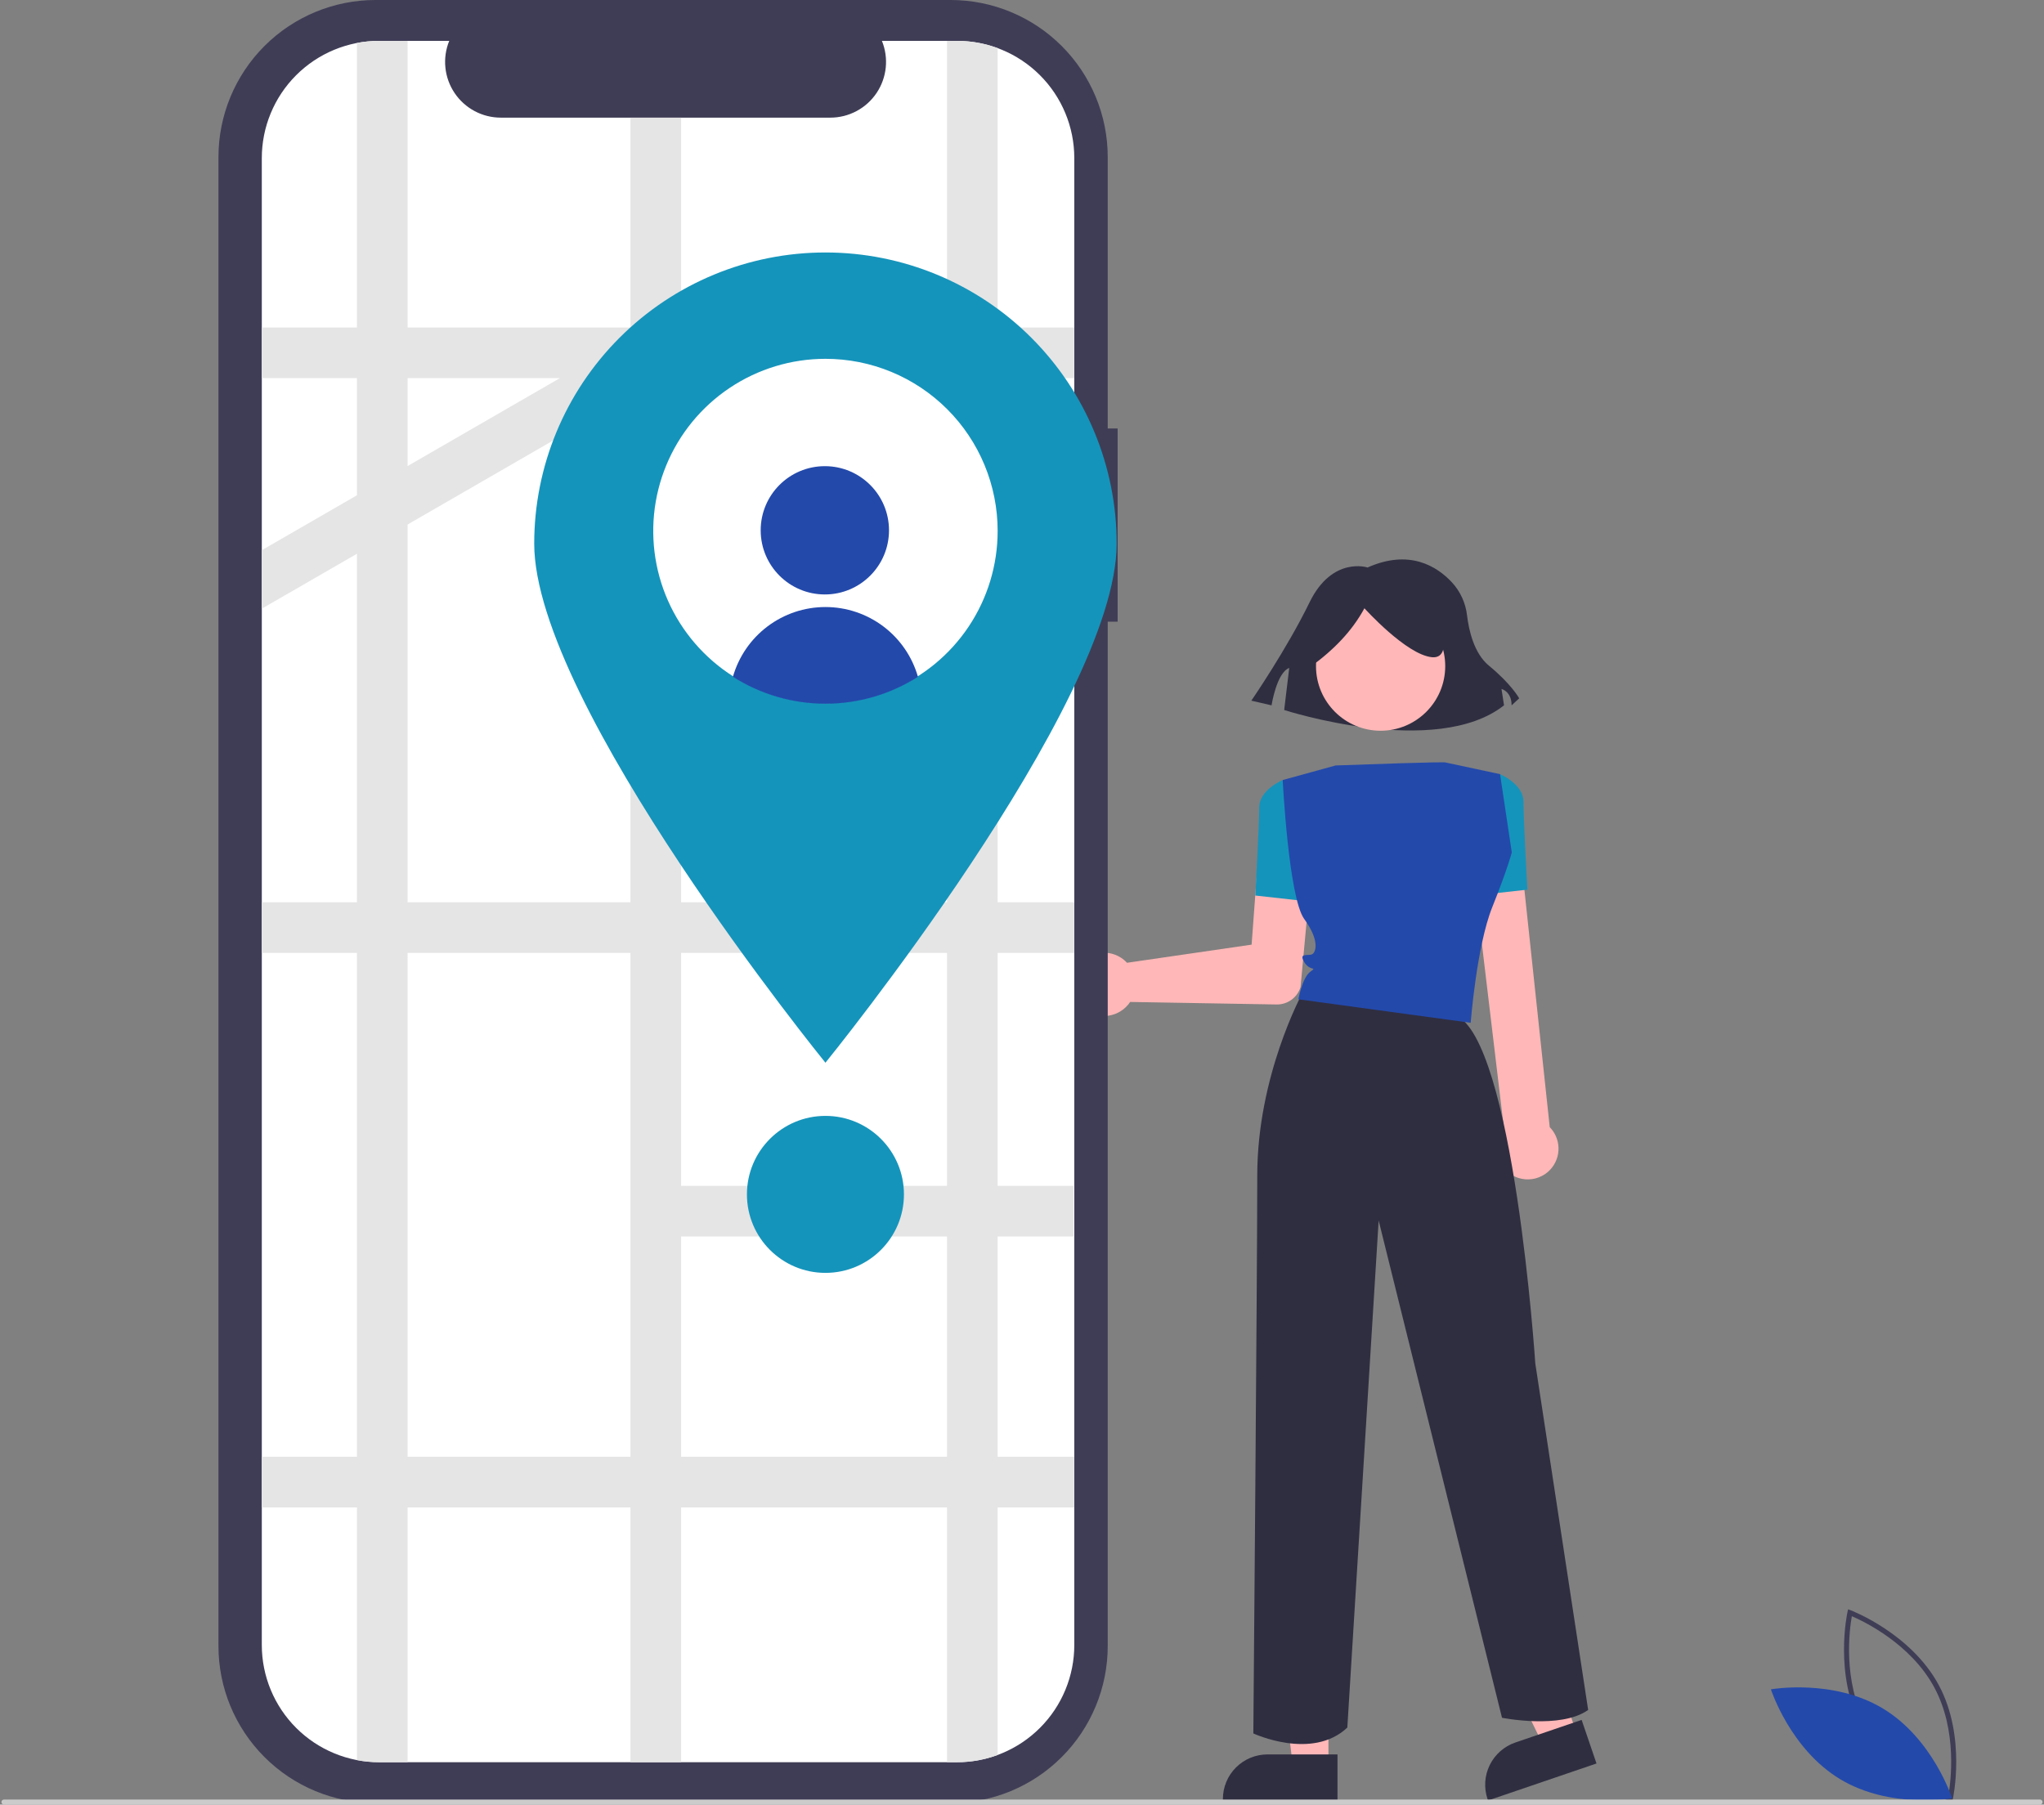 <svg xmlns="http://www.w3.org/2000/svg" width="453" height="400" viewBox="0 0 453 400" fill="none"><rect x="0" y="0" width="453" height="400" fill="#808080" stroke="none"/><g clip-path="url(#clip0_1736_2)"><path d="M432.64 399.468L432.037 399.242C431.905 399.193 418.731 394.145 412.56 382.701C406.389 371.256 409.411 357.476 409.442 357.338L409.584 356.711L410.186 356.937C410.318 356.986 423.492 362.034 429.663 373.478C435.835 384.923 432.813 398.703 432.782 398.841L432.64 399.468ZM413.548 382.168C418.766 391.844 429.176 396.805 431.814 397.937C432.315 395.11 433.888 383.678 428.675 374.011C423.463 364.345 413.048 359.377 410.41 358.242C409.908 361.071 408.336 372.501 413.548 382.168Z" fill="#3F3D56"></path><path d="M417.276 378.686C428.367 385.358 432.638 398.611 432.638 398.611C432.638 398.611 418.928 401.047 407.838 394.374C396.747 387.702 392.476 374.449 392.476 374.449C392.476 374.449 406.186 372.014 417.276 378.686Z" fill="#2349AB"></path><path d="M238.73 214.372C239.268 213.541 239.975 212.832 240.805 212.294C241.636 211.755 242.57 211.397 243.549 211.245C244.527 211.092 245.526 211.148 246.481 211.409C247.436 211.67 248.325 212.129 249.09 212.757C249.332 212.957 249.559 213.174 249.77 213.406L277.389 209.385L278.926 188.616C279.043 187.023 279.789 185.542 280.999 184.498C282.209 183.455 283.784 182.935 285.377 183.052C286.97 183.17 288.452 183.916 289.495 185.126C290.538 186.335 291.059 187.91 290.941 189.504C290.938 189.541 290.935 189.578 290.932 189.614L288.239 218.757L288.226 218.822C287.876 219.942 287.174 220.919 286.224 221.609C285.274 222.298 284.127 222.663 282.954 222.649L250.468 222.089C250.342 222.281 250.206 222.467 250.06 222.645C249.432 223.41 248.649 224.034 247.763 224.475C246.876 224.916 245.907 225.165 244.918 225.206C243.929 225.246 242.942 225.077 242.023 224.71C241.104 224.342 240.272 223.785 239.583 223.074C239.444 222.931 239.311 222.783 239.186 222.63C238.25 221.477 237.701 220.058 237.62 218.575C237.538 217.092 237.926 215.621 238.73 214.372Z" fill="#FFB7B7"></path><path d="M294.413 391.45L286.535 391.45L282.788 361.066L294.414 361.067L294.413 391.45Z" fill="#FFB7B7"></path><path d="M296.422 399.086L271.022 399.085V398.764C271.022 396.142 272.064 393.627 273.918 391.773C275.772 389.919 278.286 388.878 280.908 388.878H280.909L296.422 388.878L296.422 399.086Z" fill="#2F2E41"></path><path d="M349.457 384.309L342.001 386.851L328.645 359.305L339.649 355.552L349.457 384.309Z" fill="#FFB7B7"></path><path d="M353.823 390.887L329.783 399.086L329.68 398.782C328.833 396.3 329.007 393.584 330.164 391.231C331.32 388.878 333.363 387.08 335.845 386.234L335.845 386.233L350.528 381.226L353.823 390.887Z" fill="#2F2E41"></path><path d="M303.087 125.788C303.087 125.788 295.247 123.198 290.206 133.556C285.166 143.913 277.326 155.306 277.326 155.306L281.806 156.342C281.806 156.342 282.926 149.091 285.726 148.056L284.606 157.377C284.606 157.377 318.208 168.252 333.329 156.342L332.769 152.716C332.769 152.716 335.009 153.234 335.009 156.342L336.689 154.788C336.689 154.788 335.009 151.681 329.968 147.538C326.66 144.819 325.523 139.645 325.133 136.411C324.823 133.673 323.649 131.104 321.78 129.078C318.431 125.489 312.328 121.673 303.087 125.788Z" fill="#2F2E41"></path><path d="M305.977 161.974C313.886 161.974 320.297 155.563 320.297 147.654C320.297 139.746 313.886 133.334 305.977 133.334C298.068 133.334 291.657 139.746 291.657 147.654C291.657 155.563 298.068 161.974 305.977 161.974Z" fill="#FFB7B7"></path><path d="M286.883 173.766L284.28 172.898C284.28 172.898 279.072 175.068 279.072 178.973C279.072 182.879 278.205 198.5 278.205 198.5L289.921 199.802L286.883 173.766Z" fill="#1594BB"></path><path d="M333.484 259.121C332.404 257.911 331.794 256.354 331.766 254.732C331.738 253.11 332.292 251.532 333.329 250.285L326.02 189.073C325.948 187.629 326.452 186.217 327.421 185.144C328.39 184.072 329.745 183.428 331.189 183.354C332.632 183.279 334.046 183.781 335.12 184.748C336.194 185.715 336.841 187.068 336.918 188.511C336.919 188.531 336.92 188.551 336.921 188.571L343.46 249.849C343.697 250.087 343.915 250.342 344.113 250.614C344.638 251.339 345.014 252.161 345.221 253.031C345.428 253.902 345.462 254.805 345.32 255.689C345.178 256.572 344.863 257.42 344.394 258.182C343.924 258.944 343.309 259.606 342.584 260.13C342.509 260.185 342.433 260.237 342.355 260.289C341.516 260.844 340.563 261.207 339.567 261.351C338.57 261.496 337.554 261.417 336.591 261.122C335.389 260.758 334.313 260.065 333.484 259.121Z" fill="#FFB7B7"></path><path d="M326.79 198.501L338.506 197.199C338.506 197.199 337.638 181.577 337.638 177.671C337.638 173.766 332.431 171.596 332.431 171.596L329.827 172.464L326.79 198.501Z" fill="#1594BB"></path><path d="M288.619 220.175C288.619 220.175 278.639 238.423 278.639 260.554C278.639 282.685 277.771 384.227 277.771 384.227C277.771 384.227 290.789 390.302 298.6 382.925L305.543 270.535L332.881 380.756C332.881 380.756 345.899 383.359 351.975 379.02L340.258 302.212C340.258 302.212 335.485 230.178 322.467 224.971C309.448 219.764 288.619 220.175 288.619 220.175Z" fill="#2F2E41"></path><path d="M290.503 147.745C295.572 144.076 299.676 139.85 302.39 134.824C302.39 134.824 311.694 145.161 317.379 145.678C323.064 146.194 317.896 133.273 317.896 133.273L307.559 130.689L297.739 131.723L289.986 136.891L290.503 147.745Z" fill="#2F2E41"></path><path d="M320.297 168.993C320.297 168.993 320.71 168.771 295.997 169.671L285.654 172.52L284.28 172.898C284.28 172.898 285.582 198.935 289.053 203.708C292.525 208.481 291.657 211.085 290.789 211.519C289.921 211.953 287.751 211.085 289.053 213.255C290.355 215.424 292.091 214.123 290.355 215.424C288.619 216.726 287.751 221.5 287.751 221.5L325.938 226.707C325.938 226.707 327.24 209.783 330.711 201.104C334.183 192.425 335.051 188.954 335.051 188.954L332.447 171.596L320.297 168.993Z" fill="#2349AB"></path><path d="M247.696 94.974H245.5V34.817C245.5 25.583 241.832 16.727 235.302 10.198C228.773 3.668 219.917 1.4885e-05 210.683 1.30913e-10L83.232 1.30917e-10C73.998 -2.53042e-05 65.142 3.668 58.612 10.198C52.083 16.727 48.415 25.583 48.415 34.817V364.844C48.414 374.078 52.083 382.934 58.612 389.463C65.142 395.993 73.998 399.661 83.232 399.661H210.683C215.255 399.661 219.782 398.76 224.007 397.011C228.231 395.261 232.069 392.696 235.302 389.463C238.535 386.23 241.1 382.392 242.85 378.168C244.599 373.943 245.5 369.416 245.5 364.844V137.795H247.696L247.696 94.974Z" fill="#3F3D56"></path><path d="M238.09 35.062V364.603C238.093 368.014 237.424 371.393 236.121 374.546C234.819 377.699 232.908 380.565 230.497 382.979C228.087 385.394 225.225 387.31 222.074 388.618C218.923 389.927 215.546 390.602 212.134 390.605H84.025C77.134 390.61 70.523 387.877 65.646 383.007C60.77 378.138 58.028 371.531 58.023 364.639V35.062C58.02 31.65 58.69 28.27 59.994 25.117C61.297 21.963 63.209 19.098 65.621 16.683C68.032 14.269 70.895 12.353 74.046 11.045C77.198 9.737 80.576 9.062 83.988 9.06H99.56C98.795 10.935 98.503 12.97 98.71 14.986C98.916 17.001 99.616 18.934 100.746 20.615C101.876 22.297 103.402 23.674 105.19 24.626C106.978 25.579 108.972 26.077 110.998 26.076H184.015C186.041 26.077 188.035 25.579 189.823 24.626C191.611 23.674 193.137 22.297 194.267 20.615C195.397 18.934 196.096 17.001 196.303 14.986C196.51 12.97 196.218 10.935 195.453 9.06H212.088C218.978 9.054 225.588 11.785 230.464 16.652C235.341 21.52 238.084 28.125 238.09 35.015L238.09 35.062Z" fill="white"></path><path d="M238.09 83.817V72.592H221.101V10.665C218.216 9.599 215.164 9.056 212.088 9.06H209.876V72.592H150.947V26.077H139.722V72.592H90.333V9.06H84.025C82.375 9.057 80.729 9.213 79.109 9.526V72.592H58.023V83.817H79.109V109.78L58.023 121.953V134.917L79.109 122.744V199.992H58.023V211.217H79.109V322.903H58.023V334.128H79.109V390.139C80.729 390.451 82.375 390.607 84.025 390.605H90.333V334.128H139.722V390.605H150.947V334.128H209.876V390.605H212.088C215.164 390.609 218.216 390.065 221.101 389V334.128H238.09V322.903H221.101V274.076H237.938V262.851H221.101V211.217H238.09V199.992H221.101V131.522H238.09V120.297H221.101V83.817L238.09 83.817ZM124.081 83.817L90.334 103.303L90.333 83.817H124.081ZM90.333 116.262L139.722 87.746V199.992H90.333V116.262ZM90.333 322.903V211.217H139.722V322.903H90.333ZM209.876 322.903H150.947V274.076H209.876V322.903ZM209.876 262.851H150.947V211.217H209.876V262.851ZM209.876 199.992H150.947V131.522H209.876V199.992ZM209.876 120.297H150.947V83.817H209.876V120.297Z" fill="#E5E5E5"></path><path d="M247.479 120.505C247.479 156.15 182.937 235.558 182.937 235.558C182.937 235.558 118.395 156.15 118.395 120.505C118.395 103.387 125.195 86.97 137.299 74.866C149.403 62.762 165.82 55.962 182.937 55.962C200.055 55.962 216.471 62.762 228.575 74.866C240.679 86.97 247.479 103.387 247.479 120.505Z" fill="#1594BB"></path><path d="M221.102 117.698C221.102 125.246 218.864 132.625 214.67 138.901C210.477 145.177 204.516 150.069 197.543 152.957C190.569 155.846 182.896 156.602 175.493 155.129C168.089 153.656 161.289 150.022 155.952 144.684C150.615 139.347 146.98 132.547 145.507 125.144C144.035 117.741 144.79 110.067 147.679 103.093C150.568 96.12 155.459 90.159 161.735 85.966C168.011 81.772 175.39 79.534 182.938 79.534C187.947 79.532 192.908 80.516 197.537 82.431C202.166 84.346 206.373 87.154 209.917 90.695C213.461 94.235 216.272 98.439 218.192 103.066C220.111 107.694 221.1 112.654 221.102 117.663V117.698Z" fill="white"></path><path d="M182.805 131.764C190.658 131.764 197.023 125.398 197.023 117.546C197.023 109.693 190.658 103.328 182.805 103.328C174.953 103.328 168.587 109.693 168.587 117.546C168.587 125.398 174.953 131.764 182.805 131.764Z" fill="#2349AB"></path><path d="M203.44 150.019C197.311 153.916 190.198 155.986 182.934 155.985C175.671 155.984 168.558 153.912 162.43 150.013C163.705 145.558 166.396 141.64 170.096 138.85C173.796 136.06 178.304 134.552 182.937 134.552C187.571 134.553 192.078 136.063 195.778 138.853C199.477 141.644 202.167 145.564 203.44 150.019Z" fill="#2349AB"></path><path d="M182.937 282.14C192.546 282.14 200.336 274.351 200.336 264.742C200.336 255.133 192.546 247.344 182.937 247.344C173.329 247.344 165.539 255.133 165.539 264.742C165.539 274.351 173.329 282.14 182.937 282.14Z" fill="#1594BB"></path><path d="M452.117 400H0.883C0.734 400 0.591 399.941 0.486 399.836C0.381 399.73 0.322 399.588 0.322 399.439C0.322 399.29 0.381 399.147 0.486 399.042C0.591 398.937 0.734 398.877 0.883 398.877H452.117C452.266 398.877 452.408 398.937 452.514 399.042C452.619 399.147 452.678 399.29 452.678 399.439C452.678 399.588 452.619 399.73 452.514 399.836C452.408 399.941 452.266 400 452.117 400Z" fill="#CBCBCB"></path></g><defs><clipPath id="clip0_1736_2"><rect width="452.356" height="400" fill="white" transform="translate(0.322)"></rect></clipPath></defs></svg>